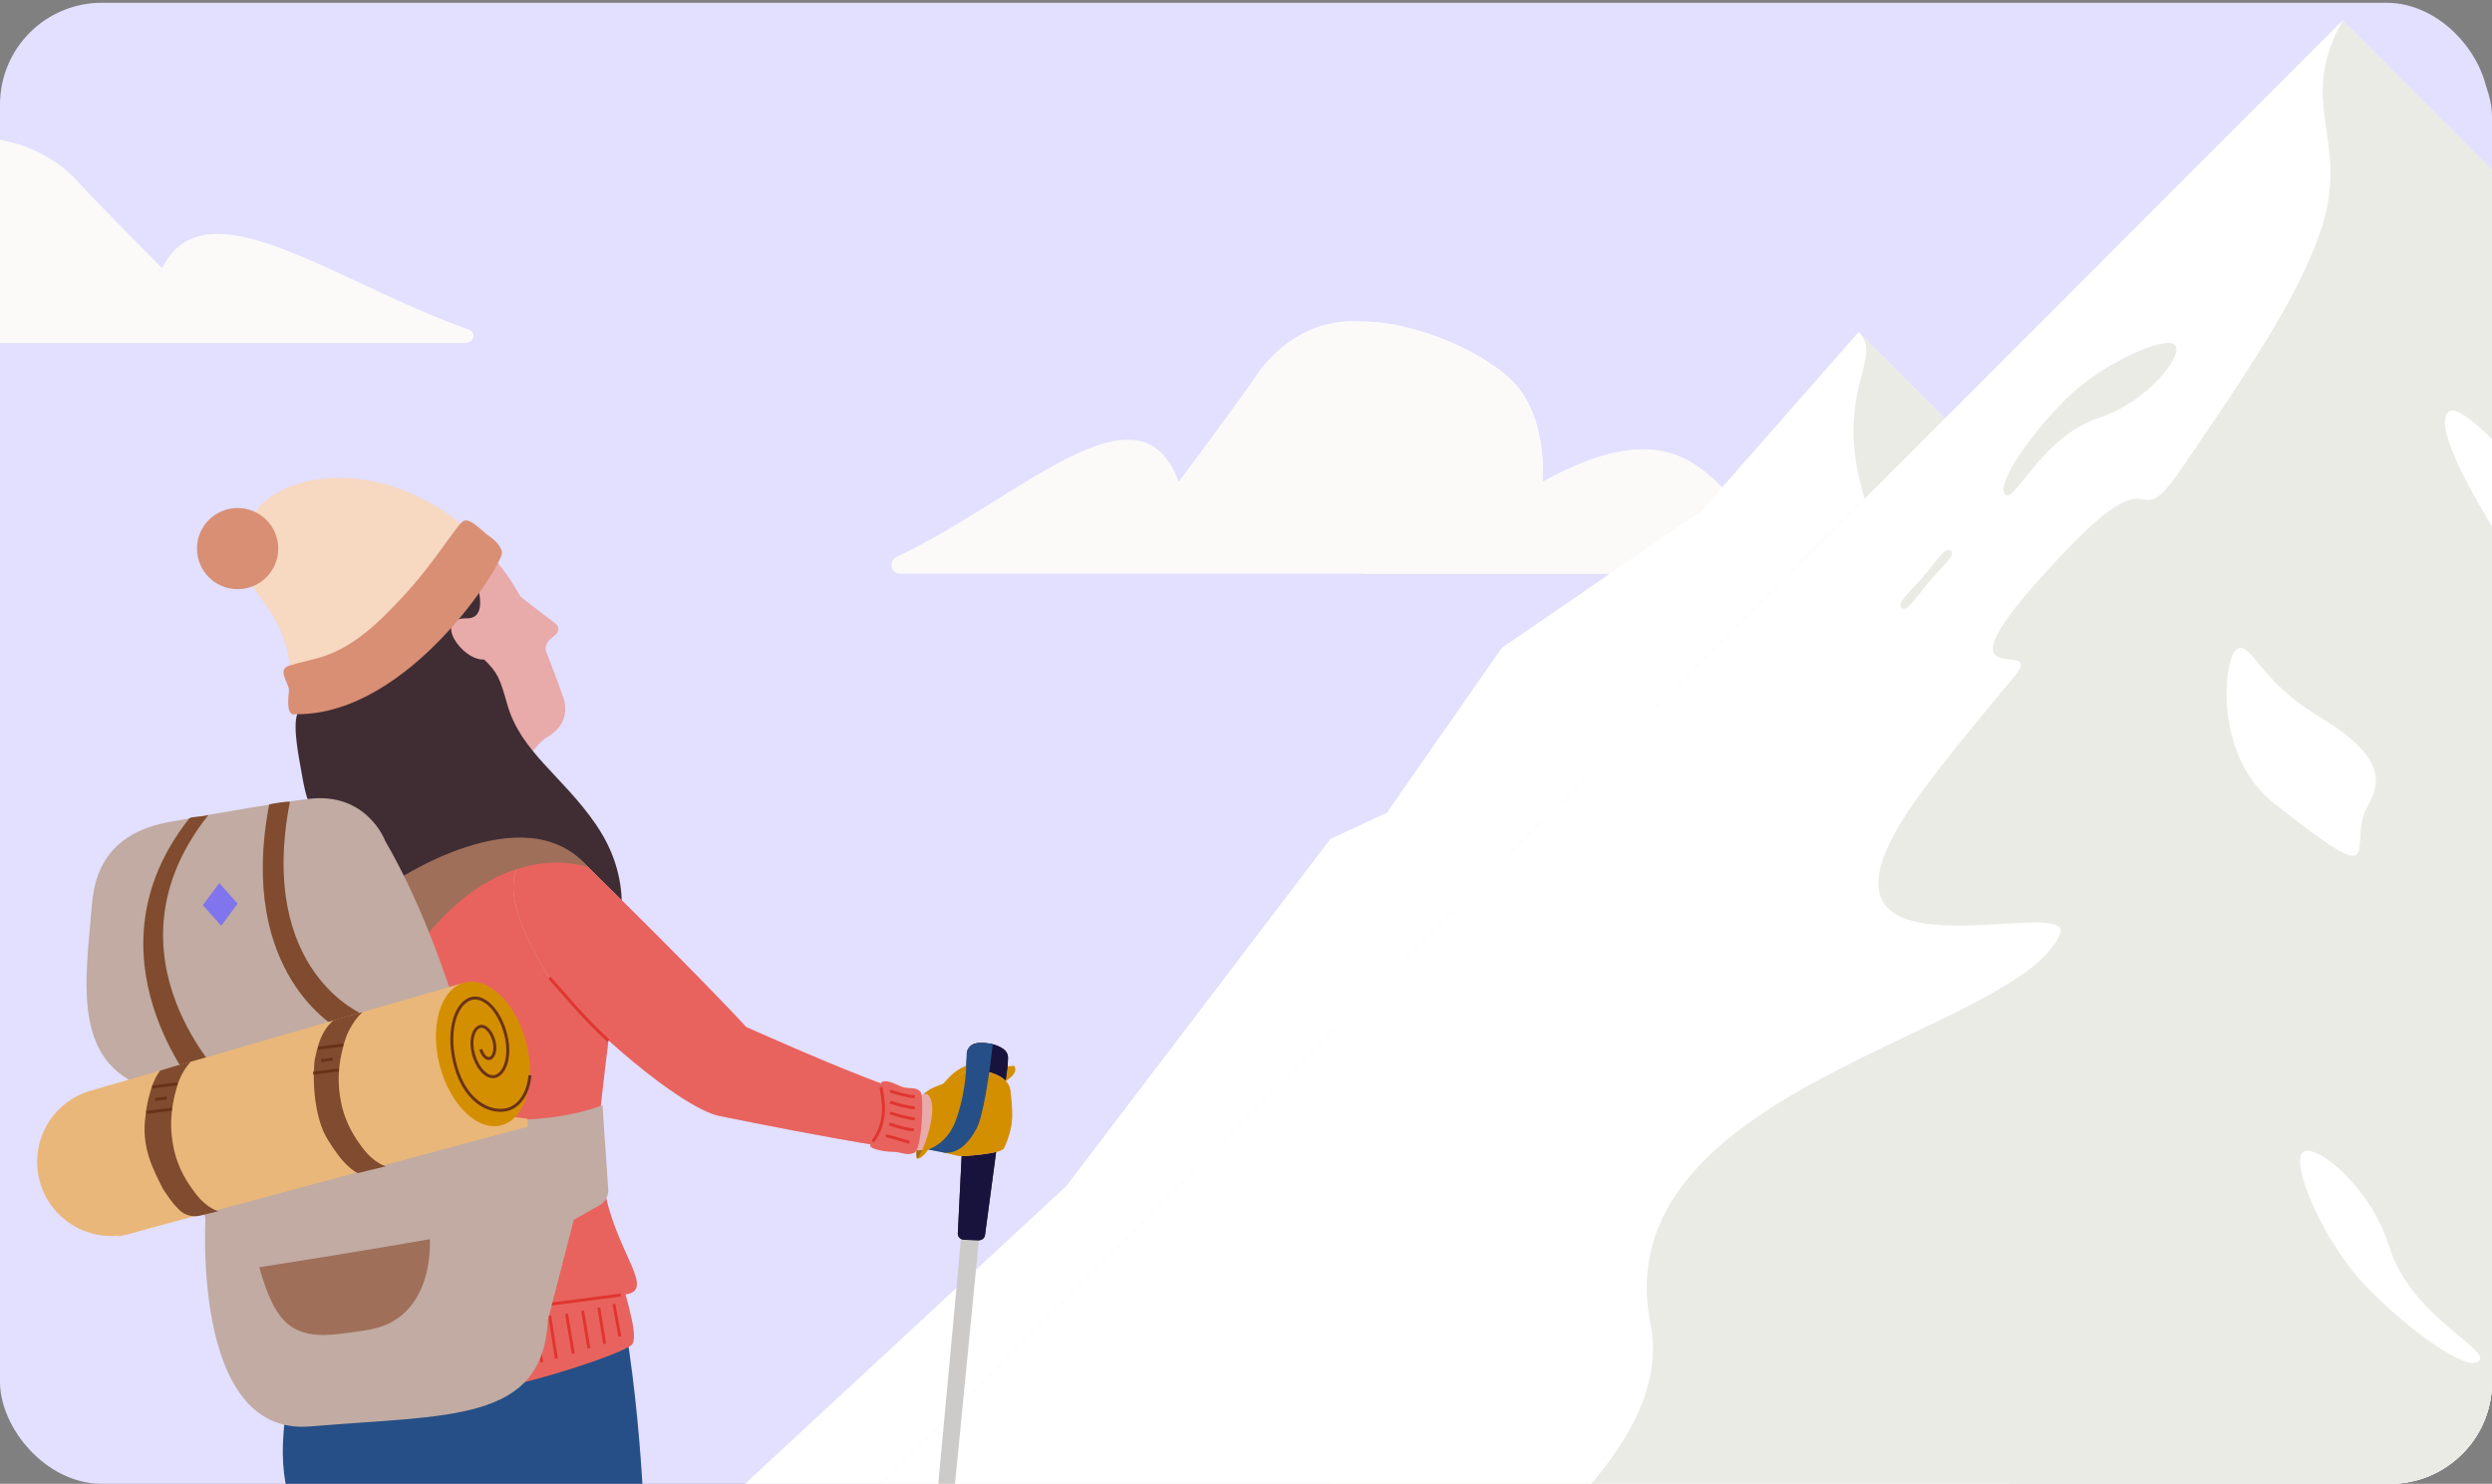 <svg fill="none" height="399" viewBox="0 0 670 399" width="670" xmlns="http://www.w3.org/2000/svg" xmlns:xlink="http://www.w3.org/1999/xlink"><rect x="0" y="0" width="670" height="399" fill="#808080" stroke="none"/><clipPath id="a"><rect height="395" rx="27.383" width="670" y="4"></rect></clipPath><clipPath id="b"><path d="m0 0h263v539h-263z" transform="matrix(-1 0 0 1 272.985 128.5)"></path></clipPath><rect fill="#e2dfff" height="394" rx="27.383" width="669" y=".743"></rect><path d="m376.92 215.916-74.983 16.435-19.465 78.201-4.796 19.283c-2.186 8.717 9.079 14.249 14.668 7.22l22.882-31.492 61.679-89.632z" fill="#ebebe6"></path><path d="m351.251 179.714-65.258 12.077-24.731-31.638-12.233-15.658c-5.544-7.073 2.479-16.714 10.459-12.576l37.579 19.576 54.184 28.204z" fill="#ebebe6"></path><path d="m533.165 175.885c-6.352 5.195-13.832 8.819-21.856 10.566l-312.166 68.413c-15.226 3.345-31.096-.837-42.684-11.212-.264-.205-.514-.44-.748-.66l-5.897-5.503-15.621-14.543-26.858-25.005 17.749-5.166c2.992-.866 6.072-1.203 9.109-.968 4.459.308 8.815 1.79 12.614 4.329l3.007 2.01 6.645 4.461 10.708 7.161c6.776 4.55 15.108 6.032 23.028 4.124l288.478-69.719c8.551-2.069 17.601.22 24.129 6.119l.088.088 7.994 7.206 21.166 5.106c5.486 1.321 7.085 8.35 2.713 11.916l-1.613 1.321z" fill="#ebebe6"></path><path d="m532.065 162.662-21.166-5.107-7.994-7.205-.088-.088c-6.542-5.9-15.578-8.174-24.129-6.12l-133.67 32.314-47.936-24.947-37.579-19.576c-7.98-4.153-16.003 5.503-10.459 12.576l12.233 15.658 24.027 30.729-95.093 22.98c-7.906 1.908-16.238.426-23.029-4.124l-10.708-7.161-6.645-4.461-3.007-2.01c-3.784-2.524-8.155-4.006-12.614-4.329-3.036-.22-6.117.117-9.109.968l-17.748 5.166 26.857 25.005 15.621 14.543 5.897 5.503c.249.22.484.469.748.66 11.588 10.375 27.459 14.572 42.684 11.212l102.794-22.526-19.464 78.201-4.797 19.282c-2.185 8.717 9.08 14.25 14.668 7.22l22.882-31.491 61.68-89.633h-.074l134.477-29.452c8.009-1.761 15.505-5.371 21.856-10.566l1.613-1.32c4.371-3.566 2.758-10.595-2.713-11.916z" fill="#fff"></path><path d="m149.83 198.131v39.357l-15.622-14.542v-31.154c4.459.308 8.816 1.79 12.615 4.329z" fill="#e0352f"></path><path d="m149.83 198.132v39.357l-15.622-14.542v-31.154c4.46.308 8.816 1.79 12.615 4.329z" fill="#c0b0ff"></path><path d="m156.473 202.594v41.059c-.264-.205-.513-.44-.748-.66l-5.896-5.503v-39.357z" fill="#8075d5"></path><path d="m156.473 202.592v41.06c-.264-.206-.513-.44-.748-.66l-5.896-5.503v-39.358z" fill="#561dcf"></path><path d="m284.072 190.323 61.606-14.88" stroke="#f5e1d0" stroke-miterlimit="10" stroke-width="1.167"></path><path d="m204.243 221.024-1.85.462c-2.688.671-4.323 3.395-3.653 6.084l2.838 11.376c.67 2.69 3.393 4.326 6.081 3.655l1.85-.462c2.689-.671 4.324-3.395 3.653-6.084l-2.837-11.377c-.671-2.689-3.394-4.325-6.082-3.654z" stroke="#91c4e6" stroke-miterlimit="10" stroke-width="1.167"></path><path d="m510.896 157.584-23.806 6.603.586-5.341c.206-1.893 1.555-3.478 3.389-3.977l12.864-3.566 6.982 6.281z" fill="#bb5d3f"></path><path d="m494.099 154.021 2.068 7.66" stroke="#decbb0" stroke-miterlimit="10" stroke-width="1.167"></path><g fill="#bb5d3f"><path d="m466.6 163.018c-.248-1.024-1.278-1.653-2.302-1.406-1.024.248-1.653 1.279-1.405 2.303l.458 1.897c.248 1.024 1.278 1.653 2.302 1.406 1.023-.248 1.652-1.279 1.405-2.303z"></path><path d="m457.837 165.134c-.248-1.024-1.278-1.654-2.302-1.406-1.024.247-1.653 1.278-1.405 2.302l.458 1.898c.248 1.024 1.278 1.653 2.302 1.406 1.023-.248 1.652-1.279 1.405-2.303z"></path><path d="m449.103 167.248c-.247-1.024-1.278-1.653-2.301-1.406-1.024.248-1.653 1.279-1.406 2.303l.459 1.897c.247 1.024 1.278 1.653 2.301 1.406 1.024-.248 1.653-1.279 1.406-2.303z"></path><path d="m440.354 169.362c-.248-1.024-1.278-1.653-2.302-1.406-1.024.248-1.653 1.279-1.405 2.303l.458 1.897c.247 1.024 1.278 1.654 2.302 1.406 1.023-.248 1.652-1.278 1.405-2.302z"></path><path d="m431.604 171.477c-.248-1.025-1.278-1.654-2.302-1.406-1.023.247-1.652 1.278-1.405 2.302l.458 1.897c.248 1.024 1.278 1.654 2.302 1.406 1.024-.247 1.653-1.278 1.405-2.302z"></path><path d="m422.859 173.607c-.248-1.024-1.278-1.654-2.302-1.406s-1.653 1.278-1.405 2.303l.458 1.897c.248 1.024 1.278 1.653 2.302 1.406 1.023-.248 1.652-1.279 1.405-2.303z"></path><path d="m414.125 175.718c-.247-1.024-1.278-1.653-2.301-1.406-1.024.248-1.653 1.279-1.406 2.303l.459 1.897c.247 1.024 1.278 1.654 2.301 1.406 1.024-.248 1.653-1.278 1.406-2.303z"></path><path d="m405.361 177.822c-.248-1.024-1.278-1.653-2.302-1.406-1.023.248-1.653 1.279-1.405 2.303l.458 1.897c.248 1.024 1.278 1.653 2.302 1.406 1.023-.248 1.653-1.279 1.405-2.303z"></path><path d="m396.613 179.95c-.248-1.024-1.278-1.654-2.302-1.406-1.024.247-1.653 1.278-1.405 2.302l.458 1.897c.248 1.025 1.278 1.654 2.302 1.406 1.023-.247 1.652-1.278 1.405-2.302z"></path><path d="m387.876 182.061c-.247-1.024-1.278-1.654-2.301-1.406-1.024.248-1.653 1.278-1.406 2.303l.459 1.897c.247 1.024 1.278 1.653 2.301 1.406 1.024-.248 1.653-1.279 1.406-2.303z"></path><path d="m379.113 184.163c-.247-1.024-1.278-1.653-2.301-1.406-1.024.248-1.653 1.279-1.406 2.303l.459 1.897c.247 1.024 1.278 1.654 2.301 1.406 1.024-.247 1.653-1.278 1.406-2.302z"></path><path d="m370.38 186.292c-.248-1.024-1.278-1.653-2.302-1.406-1.023.248-1.652 1.279-1.405 2.303l.458 1.897c.248 1.024 1.278 1.654 2.302 1.406 1.024-.247 1.653-1.278 1.405-2.302z"></path><path d="m361.617 188.395c-.247-1.024-1.278-1.654-2.302-1.406-1.023.247-1.652 1.278-1.405 2.302l.458 1.897c.248 1.025 1.278 1.654 2.302 1.407 1.024-.248 1.653-1.279 1.405-2.303z"></path><path d="m352.884 190.521c-.248-1.024-1.278-1.654-2.302-1.406s-1.653 1.278-1.405 2.303l.458 1.897c.247 1.024 1.278 1.653 2.302 1.406 1.023-.248 1.652-1.279 1.405-2.303z"></path><path d="m344.135 192.637c-.247-1.024-1.277-1.654-2.301-1.406-1.024.247-1.653 1.278-1.406 2.302l.459 1.897c.247 1.024 1.278 1.654 2.301 1.406 1.024-.247 1.653-1.278 1.406-2.302z"></path><path d="m335.387 194.751c-.247-1.024-1.278-1.654-2.301-1.406-1.024.247-1.653 1.278-1.406 2.302l.459 1.897c.247 1.025 1.278 1.654 2.301 1.406 1.024-.247 1.653-1.278 1.406-2.302z"></path><path d="m326.639 196.867c-.247-1.025-1.278-1.654-2.302-1.406-1.023.247-1.652 1.278-1.405 2.302l.458 1.897c.248 1.024 1.278 1.654 2.302 1.406 1.024-.247 1.653-1.278 1.405-2.302z"></path><path d="m317.889 198.978c-.247-1.024-1.278-1.654-2.301-1.406-1.024.247-1.653 1.278-1.406 2.302l.459 1.898c.247 1.024 1.278 1.653 2.301 1.406 1.024-.248 1.653-1.279 1.406-2.303z"></path><path d="m309.14 201.097c-.248-1.025-1.278-1.654-2.302-1.406-1.023.247-1.653 1.278-1.405 2.302l.458 1.897c.248 1.024 1.278 1.654 2.302 1.406 1.023-.247 1.653-1.278 1.405-2.302z"></path><path d="m300.39 203.209c-.247-1.024-1.278-1.653-2.302-1.406-1.023.248-1.652 1.279-1.405 2.303l.459 1.897c.247 1.024 1.277 1.654 2.301 1.406s1.653-1.278 1.405-2.303z"></path><path d="m291.657 205.322c-.248-1.024-1.278-1.654-2.302-1.406s-1.653 1.278-1.405 2.303l.458 1.897c.248 1.024 1.278 1.653 2.302 1.406 1.023-.248 1.652-1.279 1.405-2.303z"></path><path d="m282.895 207.454c-.247-1.024-1.278-1.654-2.301-1.406-1.024.248-1.653 1.278-1.406 2.302l.459 1.898c.247 1.024 1.277 1.653 2.301 1.406 1.024-.248 1.653-1.279 1.406-2.303z"></path><path d="m274.162 209.567c-.248-1.024-1.278-1.654-2.302-1.406-1.023.247-1.653 1.278-1.405 2.302l.458 1.897c.248 1.024 1.278 1.654 2.302 1.406 1.023-.247 1.653-1.278 1.405-2.302z"></path><path d="m265.414 211.681c-.248-1.024-1.278-1.654-2.302-1.406s-1.653 1.278-1.405 2.303l.458 1.897c.247 1.024 1.278 1.653 2.302 1.406 1.023-.248 1.652-1.279 1.405-2.303z"></path><path d="m256.664 213.795c-.248-1.024-1.278-1.653-2.302-1.406-1.023.248-1.652 1.279-1.405 2.303l.458 1.897c.248 1.024 1.278 1.653 2.302 1.406 1.024-.248 1.653-1.279 1.405-2.303z"></path><path d="m247.914 215.911c-.247-1.024-1.278-1.654-2.301-1.406-1.024.247-1.653 1.278-1.406 2.302l.459 1.897c.247 1.025 1.278 1.654 2.301 1.407 1.024-.248 1.653-1.279 1.406-2.303z"></path><path d="m239.179 218.022c-.247-1.024-1.278-1.653-2.301-1.406-1.024.248-1.653 1.279-1.406 2.303l.459 1.897c.247 1.024 1.278 1.653 2.301 1.406 1.024-.248 1.653-1.279 1.406-2.303z"></path><path d="m206.5 225.925c-.247-1.024-1.277-1.654-2.301-1.406-1.024.247-1.653 1.278-1.405 2.302l.458 1.897c.247 1.024 1.278 1.654 2.301 1.406 1.024-.247 1.653-1.278 1.406-2.302z"></path></g><g clip-path="url(#a)"><rect fill="#e2dfff" height="395" rx="27.383" width="670" y="4"></rect><g fill="#fbfaf9"><path d="m366.417 86.45v67.82h121.52c1.174 0 2.121-1.049 2.121-2.35 0-.931-.507-1.788-1.281-2.142-27.275-4.688-25.626-46.787-74.049-20.203 0 0 1.834-18.741-9.504-28.44-10.266-8.783-27.418-14.685-38.807-14.685z"></path><path d="m366.417 86.45v67.82h121.52c1.174 0 2.121-1.049 2.121-2.35 0-.931-.507-1.788-1.281-2.142-27.275-4.688-25.626-46.787-74.049-20.203 0 0 1.834-18.741-9.504-28.44-10.266-8.783-27.418-14.685-38.807-14.685z"></path><path d="m366.417 86.45v67.82h-124.558c-1.204 0-2.175-1.049-2.175-2.349 0-.932.52-1.789 1.313-2.143 32.849-15.311 65.288-49.17 75.9-20.203 0 0 17.997-24.179 20.336-27.829 4.759-7.36 14.469-16.479 29.184-15.296z"></path></g><path d="m934.744 524.739-435.032-435.475-42.279 48.154-53.672 36.799-30.888 44.327-15.185 7.049-71.003 93.334-222.014 205.812z" fill="#fff"></path><path d="m1163.31 463.408-435.031-435.475-435.041 435.475z" fill="#ebebe6"></path><path d="m722.598 83.625c-1.907 38.87-21.327 40.654-36.867 63.681-14.629 21.665-5.662-4.047-31.252 22.566-41.561 43.225-4.905 22.95-14.419 34.382-11.066 13.312-20.656 24.935-26.778 33.624-37.585 53.362 44.273 23.794 38.85 35.993-12.062 27.132-122.509 41.239-110.035 104.556 6.074 30.833-30.763 59.154-61.977 84.981h-186.882l435.041-435.475c-12.723 22.509-4.455 30.747-5.681 55.692z" fill="#fff"></path><path d="m1064.94 440.899-435.036-435.475-435.032 435.475z" fill="#ebebe6"></path><path d="m505.384 144.956c7.971 18.174 21.327 40.654 36.867 63.681 14.629 21.665 5.662-4.047 31.252 22.566 41.561 43.225 4.905 22.95 14.419 34.382 11.066 13.312 20.656 24.935 26.778 33.624 37.585 53.362-44.273 23.794-38.85 35.993 12.062 27.132 122.509 41.24 110.035 104.556-6.074 30.833 30.763 59.154 61.977 84.981h186.882l-435.032-435.475c7.923 7.931-10.845 18.04 5.682 55.692z" fill="#ebebe6"></path><path d="m624.232 61.116c-6.064 18.893-21.326 40.654-36.866 63.681-14.63 21.665-5.663-4.047-31.253 22.566-41.561 43.224-4.905 22.95-14.419 34.382-11.065 13.312-20.656 24.935-26.778 33.624-37.585 53.362 44.273 23.794 38.85 35.993-12.062 27.132-122.508 41.239-110.034 104.556 6.074 30.833-30.764 59.154-61.978 84.981h-186.881l435.031-435.475c-12.723 22.509 1.955 31.917-5.681 55.692z" fill="#fff"></path><path d="m539.108 132.949c2.606 2.608 9.743-15.547 25.302-20.61 12.954-4.211 22.956-16.995 20.35-19.603s-19.784 5.006-29.413 14.644c-9.629 9.639-18.845 22.96-16.239 25.569z" fill="#ebebe6"></path><path d="m666.531 365.978c3.2-3.088-18.529-12.122-24.287-31.025-4.791-15.738-19.986-28.1-23.186-25.012-3.199 3.088 5.596 24.005 16.997 35.849 11.41 11.844 27.266 23.276 30.466 20.188z" fill="#fff"></path><path d="m725.702 166.87c25.284 13.436 11.133 56.191 2.424 54.11-12.637-3.012-18.309-21.752-37.528-48.49-19.219-26.728-38.016-57.591-32.181-61.801 5.834-4.21 37.997 40.606 67.285 56.172z" fill="#fff"></path><path d="m623.188 192.487c18.021 10.798 17.121 17.79 13.394 24.244-5.998 10.387 6.678 24.389-25.159-.69-16.508-13.005-13.614-39.484-9.916-41.565s5.882 8.535 21.681 18.011z" fill="#fff"></path><path d="m517.053 155.055c-3.65 4.249-7.243 7.174-5.787 8.43 1.457 1.256 4.312-3.453 7.962-7.701 3.65-4.249 6.716-6.445 5.25-7.701-1.466-1.257-3.775 2.723-7.425 6.972z" fill="#ebebe6"></path><path d="m127.342 90.311c0 1.058-1.048 1.907-2.353 1.907h-139.343v-54.699c1.306-.209 2.628-.362 3.986-.446 16.114-1.058 26.731 6.404 31.937 12.432 2.525 2.965 22.041 22.623 22.041 22.623 11.527-23.542 46.694 3.982 82.324 16.442.859.292 1.408.975 1.408 1.74z" fill="#fbfaf9"></path><g clip-path="url(#b)"><path d="m102.908 145.106c12.374-5.58 21.739-1.637 28.237 3.692 9.171 7.518 16.914 29.224 20.226 38.538 2.992 8.433-5.75 13.836-13.45 11.839-10.794-2.811-34.248-12.108-42.629-18.954-1.9-1.553-3.985-3.835-5.414-6.847-5.027-10.564.672-22.705 13.03-28.268z" fill="#e9aaaa"></path><path d="m130.086 152.917 17.88 27.077-1.168-4.724c-.303-1.217.117-2.484 1.059-3.306l1.572-1.342c.983-.781.916-2.299-.143-2.979z" fill="#e9aaaa"></path><path d="m144.612 217.022s-8.65-12.519 3.867-19.718c-6.784-4.413-29.683-12.62-29.683-12.62l-8.381 24.761 34.197 7.56z" fill="#e9aaaa"></path><path d="m87.718 336.22 74.909-7.09c15.249 62.2 10.407 122.831 10.794 168.971.327 39.092 5.531 104.187 5.531 104.187-11.819 1.032-21.663.277-21.663.277-4.767-27.437-10.416-46.971-14.299-85.895-2.169-21.698-17.233-64.583-17.233-64.583-1.597 20.389-16.62 55.538-30.936 86.625-15.375 33.387-20.511 64.021-20.511 64.021-14.761.419-23.655.185-23.655.185s5.464-52.476 13.963-84.847c10.592-40.367 20.78-59.431 18.166-95.058-.849-11.579-7.347-19.005-6.708-34.897.899-22.159 10.903-39.595 11.634-51.93v.026h.008z" fill="#254f86"></path><path d="m78.185 376.629c33.197 7.544 89.797-12.242 91.797-15.145 2.001-2.903-2.925-15.59-3.471-20.96-.547-5.37-91.797 15.146-91.797 15.146s-29.725 13.416 3.472 20.959z" fill="#e8635e"></path><g stroke="#e0352f"><path d="m165.048 350.644 1.622 8.743" stroke-miterlimit="10" stroke-width=".8"></path><path d="m161.004 351.634 1.564 9.741" stroke-miterlimit="10" stroke-width=".8"></path><path d="m156.642 352.464 1.689 10.078" stroke-miterlimit="10" stroke-width=".8"></path><path d="m152.321 353.295 1.824 10.707" stroke-miterlimit="10" stroke-width=".8"></path><path d="m147.798 353.798 1.791 11.529" stroke-miterlimit="10" stroke-width=".8"></path><path d="m143.839 355.015 1.824 11.302" stroke-miterlimit="10" stroke-width=".8"></path></g><path d="m161.626 296.49c2.808-25.096 5.826-45.469 5.826-45.469s.656-38.446-31.969-33.806c-32.634 4.665-57.197 61.193-57.197 61.193l1.219 7.418 2.413 14.784 5.809 35.551s7.196 18.585 23.991 18.208c7.019-.16 20.57-1.51 56.491-6.31 7.868-1.057-1.598-10.346-5.212-25.818-1.614-6.905-2.388-16.588-1.362-25.751z" fill="#e8635e"></path><path d="m111.718 354.369c6.935-.159 20.251-1.477 55.213-6.142" stroke="#e0352f" stroke-miterlimit="10" stroke-width=".8"></path><path d="m86.045 214.983c-1.833-.277-2.69 6.025-4.943-7.107-.597-3.482-2.463-12.259-1.194-15.825 5.052-14.197 1.841-32.933 14.459-42.985 16.006-12.737 28.337-6.167 28.337-6.167 2.11 4.631 11.408 23.544 2.8 23.368-9.214-.193-1.287 11.428 4.665 11.076 3.69 3.574 4.245 5.126 6.204 12.015 3.657 12.938 14.812 19.164 23.865 32.371 6.532 9.524 7.011 17.83 6.994 23.268-9.684-16.958-21.167-18.947-21.167-18.947-41.687-3.398-22.739 56.26-60.761 60.413-23.294 2.534-33.138-18.644-27.707-39.713 5.439-21.102 31.482-31.767 31.482-31.767z" fill="#402d34"></path><path d="m259.695 286.614s9.221.479 12.979-.016c2.589 3.876-11.828 8.29-11.828 8.29z" fill="#d48f01"></path><path d="m264.15 323.55-33.651 343.909-3.11-.093 31.919-344.252 4.842.444z" fill="#cdcbc9"></path><path d="m269.841 282.134c-.925-.663-1.967-1.116-3.11-1.368-1.194-.285-2.497-.344-3.884-.26-1.564.101-2.791 1.284-2.85 2.76l-.269 7.183-.168.059-2.043 41.189c-.033.89.715 1.645 1.665 1.679l3.883.142c.917.034 1.69-.604 1.774-1.46l5.094-38.11 1.001-7.502.075-1.929c.034-.923-.395-1.821-1.176-2.375h.008z" fill="#402d34"></path><path d="m269.841 282.134c-.925-.663-1.967-1.116-3.11-1.368-1.194-.285-2.497-.344-3.884-.26-1.564.101-2.791 1.284-2.85 2.76l-.269 7.183-.168.059-2.043 41.189c-.033.89.715 1.645 1.665 1.679l3.883.142c.917.034 1.69-.604 1.774-1.46l5.094-38.11 1.001-7.502.075-1.929c.034-.923-.395-1.821-1.176-2.375h.008z" fill="#17133d"></path><path d="m247.127 302.229c-.403 4.632-1.252 9.23-.454 9.297.799.067 4.38-4.892 4.783-9.523.404-4.632-.285-9.423-2.732-8.097-1.076.587-1.193 3.692-1.597 8.323z" fill="#a36d0f"></path><path d="m249.254 294.032c4.119-.101 4.766-5.236 10.441-7.409l1.698 5.705" fill="#d48f01"></path><path d="m247.808 294.409c4.388-1.032 6.649-2.517 8.986-4.447 1.631-1.342 3.867-2.601 6.313-2.248 4.885.704 8.23 2.475 8.567 5.672.168 1.611.512 4.17.445 7.09-.084 3.608-1.782 7.425-2.144 8.164-.445 1.468-8.246 2.03-10.886 2.24-2.639.218-7.364-2.492-11.172-1.619-3.808.872-39.963-6.226-54.54-9.18-10.239-2.215-35.651-23.888-45.444-36.742-25.11-40.133 4.758-37.028 10.23-30.115 27.699 27.086 42.191 42.566 42.435 42.944 0 0 42.83 19.265 47.218 18.233h-.008z" fill="#e9aaaa"></path><path d="m249.531 309.118s-1.429 2.417-2.858 2.417c2.43-3.315 6.355-16.06 2.051-17.621 1.959-2.014 6.456-2.609 8.07-3.943 1.631-1.343 3.867-2.602 6.313-2.249 4.885.705 8.23 2.475 8.567 5.672.168 1.611.512 4.17.445 7.09-.084 3.608-1.782 7.426-2.144 8.164-.445 1.469-8.246 2.031-10.886 2.241-1.975.159-6.153-1.452-9.213-1.83" fill="#d48f01"></path><path d="m266.924 280.774c-.269 2.383-.942 8.072-1.875 13.283-.714 4.002-1.563 7.719-2.505 9.448-2.513 4.64-5.321 6.561-8.398 6.503l-4.615-.89s5.044-1.418 7.389-7.677c1.917-5.11 2.581-10.505 2.8-13.283.092-1.208.109-1.921.109-1.921s-.017-.042-.034-.126l.101-2.794c.059-1.502 1.337-2.71 2.976-2.819 1.446-.084 2.808-.017 4.052.26z" fill="#254f86"></path><path d="m161.98 297.187s-12.24 5.135-29.927 3.616l-76.699 24.408s-4.64 61.143 28.035 58.366c37.416-3.189 62.551-.915 63.921-28.646l6.961-26.926 6.624-3.733c1.538-.764 2.547-2.283 2.665-3.994l-1.58-23.083z" fill="#c1aba2"></path><path d="m69.712 340.776s28.371-4.455 45.848-7.56c0 0 1.53 20.725-15.712 24.232-2.522.512-8.675 1.301-10.693 1.452-11.769.839-15.602-4.774-19.452-18.124z" fill="#9f6f5a"></path><path d="m236.022 308.036c-12.912-2.031-32.751-5.949-42.645-7.955-10.239-2.215-35.651-23.888-45.444-36.742-25.11-40.133 4.758-37.028 10.23-30.115 27.699 27.086 42.191 42.566 42.435 42.944 0 0 23.42 10.53 37.4 15.607 0 0-.051 4.447-.597 8.894-.538 4.447-1.379 7.367-1.379 7.367z" fill="#e8635e"></path><path d="m113.122 253.521-7.709-16.059s35.593-24.442 52.742-4.238c0 0-22.731-8.818-45.041 20.297z" fill="#9f6f5a"></path><path d="m130.985 301.936s-9.146-44.412-27.404-75.776c0 0-4.884-13.325-20.755-11.32-7.742.982-23.109 3.575-37.4 6.218-14.282 2.635-19.83 11.042-20.705 22.16-1.572 20.028-6.33 44.344 17.603 50.109l15.333 40.527 73.32-31.91z" fill="#c1aba2"></path><path d="m91.013 276.646 6.952-3.675s-28.926-11.394-20.024-57.401c-1.135-.033-3.884.37-5.565.739-8.751 45.737 18.645 60.329 18.645 60.329z" fill="#804b2e"></path><path d="m53.227 293.36 7.801-2.299s-35.08-33.94-5.002-71.916c-1.748.579-4.649.403-5.119.914-29.136 36.794 2.32 73.301 2.32 73.301z" fill="#804b2e"></path><path d="m59.473 248.932-4.934-5.53 4.422-5.949 4.926 5.53-4.413 5.94z" fill="#8075ec"></path><path d="m147.714 262.911c3.985 4.396 9.533 11.218 15.88 16.94" stroke="#e0352f" stroke-miterlimit="10" stroke-width=".8"></path><path d="m234.055 307.717c-.908 1.082 3.438 2.005 5.918 2.005s3.649 1.167 5.792.286c2.144-.881 2.707-15.171 1.74-16.396-.966-1.225-2.538-.872-4.228-1.158-1.69-.285-4.59-2.45-6.221-1.46-1.303.789 3.43 9.071-3.001 16.731z" fill="#e8635e"></path><path d="m236.871 292.328c.337 2.677 2.161 8.777-2.236 14.667" stroke="#e0352f" stroke-miterlimit="10" stroke-width=".8"></path><path d="m134.55 299.905 7.221.932.134 2.114-110.072 29.577 11.534-13.459 91.192-19.155z" fill="#eab77a"></path><path d="m35.54 331.58 101.052-29.451-12.39-37.708-99.826 28.872c-10.592 3.08-16.678 14.139-13.593 24.711 3.085 10.572 14.173 16.647 24.757 13.568z" fill="#eab77a"></path><path d="m118.183 286.363c-2.707-10.606.319-20.532 6.758-22.169 6.44-1.636 13.854 5.639 16.561 16.245s-.32 20.532-6.759 22.168-13.854-5.639-16.56-16.244z" fill="#d48f01"></path><path d="m142.485 289.14c-.454 5.026-2.908 8.223-5.775 9.112-4.346 1.351-11.382-1.401-14.223-11.571-2.27-8.138-.58-16.202 3.782-18.023 3.489-1.451 7.793 2.652 9.609 9.155 1.454 5.21.37 10.37-2.421 11.528-2.236.932-4.985-1.695-6.154-5.865-.933-3.331-.235-6.637 1.547-7.375 1.429-.596 3.195 1.082 3.934 3.75.597 2.14.152 4.246-.992 4.724-.916.378-2.042-.696-2.521-2.399" stroke="#693218" stroke-miterlimit="10" stroke-width=".8"></path><path d="m52.529 320.873c-1.976-2.634-4.775-6.553-5.943-12.72-1.337-7.006-.05-12.225.967-15.808 1.034-3.608 2.749-5.806 3.724-6.83-3.531.898-5.599 1.603-8.205 2.375-.757.965-1.715 2.542-2.438 4.917-.193.629-.395 1.334-.588 2.089-.353 1.384-.672 2.953-.857 4.741-1.387 8.801 1.984 14.734 4.649 20.112.656 1.015 1.311 1.922 1.891 2.727.866 1.2 1.723 2.14 2.488 2.886 1.488 1.427 3.59 2.006 5.607 1.519l4.876-1.191s-3.077-.697-6.162-4.825z" fill="#804b2e"></path><path d="m97.579 308.791c-1.984-2.635-4.766-6.545-5.943-12.712-1.337-7.006-.051-12.225.967-15.808 1.505-5.269 4.859-8.114 4.859-8.114l-7.742 2.199s-2.648 1.804-4.035 6.376c-.311 1.016-.647 2.199-.925 3.541 0 0-.025.118-.076.336v.017c-.588 2.894-.849 15.262 3.598 22.092.866 1.427 1.74 2.643 2.497 3.684 2.74 3.784 5.372 5.059 5.372 5.059l7.599-1.854s-3.085-.696-6.162-4.825h-.017.008z" fill="#804b2e"></path><path d="m39.331 299.15 6.868-.898" stroke="#693218" stroke-miterlimit="10" stroke-width=".8"></path><path d="m41.685 295.651 3.11-.403" stroke="#693218" stroke-miterlimit="10" stroke-width=".8"></path><path d="m40.954 292.295 6.733-.848" stroke="#693218" stroke-miterlimit="10" stroke-width=".8"></path><path d="m84.213 288.595 6.868-.898" stroke="#693218" stroke-miterlimit="10" stroke-width=".8"></path><path d="m86.314 285.196 3.11-.402" stroke="#693218" stroke-miterlimit="10" stroke-width=".8"></path><path d="m85.507 281.857 6.733-.848" stroke="#693218" stroke-miterlimit="10" stroke-width=".8"></path><path d="m117.493 153.723c-4.11.864-8.129-1.712-8.978-5.739-.849-4.036 1.791-8.005 5.902-8.869 4.11-.865 8.128 1.711 8.978 5.739.849 4.036-1.791 8.005-5.902 8.869z" fill="#402d34"></path><path d="m245.942 294.888c-1.185.142-6.028-1.209-6.616-1.561" stroke="#e0352f" stroke-miterlimit="10" stroke-width=".8"></path><path d="m245.942 297.858c-1.185.142-6.028-1.208-6.616-1.561" stroke="#e0352f" stroke-miterlimit="10" stroke-width=".8"></path><path d="m245.942 300.828c-.841.168-5.725-1.183-6.616-1.561" stroke="#e0352f" stroke-miterlimit="10" stroke-width=".8"></path><path d="m245.706 303.79c-1.185.143-5.119-1.032-6.615-1.561" stroke="#e0352f" stroke-miterlimit="10" stroke-width=".8"></path><path d="m244.513 307.171c-1.236-.377-5.683-1.703-6.33-1.762" stroke="#e0352f" stroke-miterlimit="10" stroke-width=".8"></path><path d="m127.152 143.704c-22.436-20.968-51.606-17.964-59.374-4.765-10.937 18.61 9.575 19.491 10.289 42.851 0 0 22.461-4.338 33.617-14.189 11.155-9.851 15.467-23.897 15.467-23.897z" fill="#f7d8c1"></path><path d="m63.886 158.43c-6.035 0-10.928-4.884-10.928-10.908s4.893-10.908 10.928-10.908 10.928 4.884 10.928 10.908-4.893 10.908-10.928 10.908z" fill="#d98f74"></path><path d="m79.9 192.051c30.313 0 55.331-40.443 55.062-43.438-.118-1.359-1.413-3.038-3.212-4.271-2.168-1.485-5.102-4.967-6.985-4.321s-8.104 12.091-18.839 22.932c-13.738 14.602-21.055 13.698-27.438 15.85-4.729.83-.572 4.908-.807 6.997-.815 7.3 1.177 6.251 2.219 6.251z" fill="#d98f74"></path></g></g></svg>
